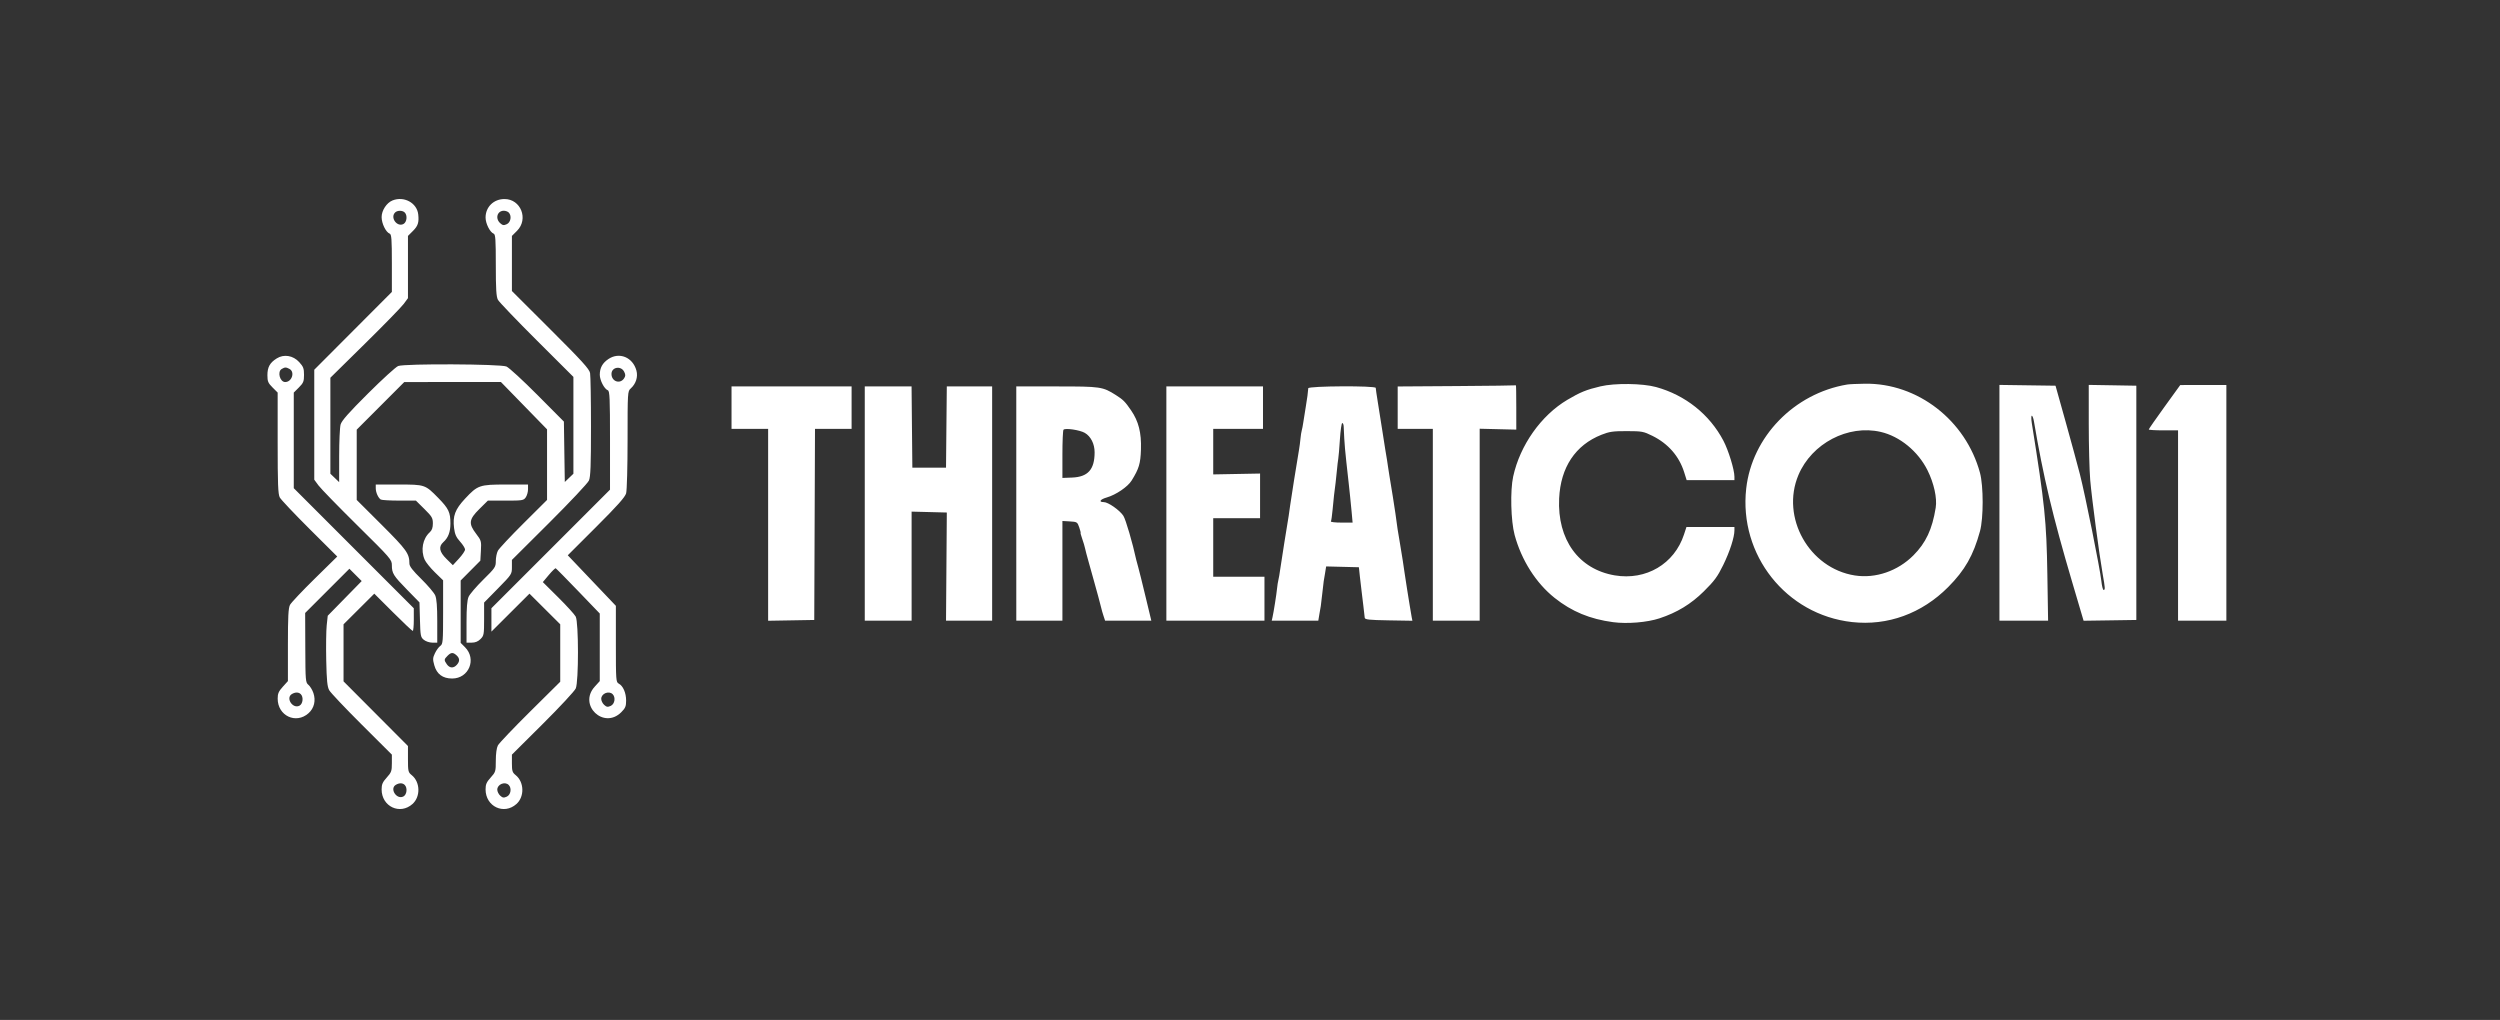 <svg width="201" height="82" viewBox="0 0 201 82" fill="none" xmlns="http://www.w3.org/2000/svg">
<rect x="0" y="0" width="201" height="82" fill="#333333" stroke="none"/>
<path fill-rule="evenodd" clip-rule="evenodd" d="M31.555 16.116C31.084 16.306 30.682 16.923 30.682 17.453C30.683 17.968 31.022 18.667 31.33 18.785C31.477 18.842 31.506 19.221 31.506 21.162V23.471L28.386 26.599L25.267 29.726V34.147V38.568L25.605 39.027C25.79 39.279 27.194 40.722 28.724 42.234C31.427 44.903 31.506 44.995 31.506 45.449C31.506 46.094 31.627 46.287 32.746 47.431L33.726 48.432L33.764 49.826C33.798 51.126 33.82 51.235 34.079 51.444C34.232 51.568 34.536 51.669 34.756 51.669H35.155V49.959C35.155 48.756 35.106 48.135 34.991 47.869C34.901 47.661 34.397 47.068 33.873 46.551C33.18 45.87 32.918 45.531 32.917 45.315C32.916 44.507 32.705 44.212 30.684 42.194L28.68 40.195V37.37V34.544L30.592 32.63L32.504 30.716L36.389 30.715L40.275 30.714L42.129 32.617L43.983 34.52V37.358V40.195L42.092 42.077C41.051 43.112 40.125 44.102 40.032 44.277C39.939 44.452 39.863 44.824 39.863 45.103C39.863 45.587 39.812 45.662 38.85 46.61C38.293 47.159 37.763 47.779 37.673 47.987C37.559 48.251 37.509 48.865 37.509 50.017V51.669H37.926C38.212 51.669 38.434 51.578 38.633 51.38C38.905 51.108 38.922 51.016 38.922 49.769V48.446L40.04 47.308C41.145 46.183 41.158 46.163 41.158 45.593V45.017L44.172 42.016C45.829 40.365 47.259 38.844 47.35 38.636C47.48 38.337 47.515 37.436 47.515 34.325C47.515 32.162 47.482 30.214 47.443 29.995C47.384 29.671 46.796 29.024 44.264 26.498L41.158 23.398V21.183V18.968L41.57 18.556C42.511 17.616 41.875 16.002 40.564 16.002C39.692 16.002 39.039 16.64 39.04 17.492C39.04 17.97 39.391 18.671 39.687 18.785C39.836 18.842 39.863 19.239 39.863 21.318C39.863 23.232 39.901 23.854 40.032 24.101C40.125 24.276 41.529 25.742 43.151 27.36L46.102 30.302V34.195V38.088L45.756 38.42L45.41 38.752L45.373 36.324L45.337 33.896L43.218 31.765C42.053 30.592 40.929 29.559 40.72 29.468C40.246 29.262 32.554 29.226 32.014 29.427C31.831 29.495 30.741 30.488 29.591 31.634C28.042 33.177 27.469 33.825 27.384 34.13C27.321 34.356 27.269 35.492 27.269 36.653L27.268 38.765L26.915 38.426L26.562 38.088V34.229V30.37L29.344 27.63C30.875 26.123 32.279 24.683 32.464 24.43L32.8 23.971V21.47V18.968L33.212 18.556C33.607 18.162 33.696 17.878 33.626 17.238C33.524 16.31 32.478 15.743 31.555 16.116ZM32.541 17.085C32.773 17.316 32.712 17.861 32.439 18.008C31.926 18.282 31.352 17.497 31.765 17.085C31.946 16.903 32.36 16.903 32.541 17.085ZM40.899 17.085C41.156 17.342 41.07 17.877 40.746 18.024C40.504 18.135 40.412 18.121 40.217 17.945C39.795 17.563 39.977 16.944 40.511 16.944C40.647 16.944 40.821 17.007 40.899 17.085ZM22.25 28.816C21.697 29.163 21.5 29.518 21.5 30.166C21.5 30.665 21.554 30.794 21.912 31.152L22.324 31.564V35.619C22.324 38.913 22.356 39.734 22.493 39.992C22.585 40.167 23.663 41.308 24.888 42.528L27.115 44.745L25.299 46.53C24.3 47.511 23.408 48.457 23.316 48.632C23.184 48.882 23.148 49.57 23.148 51.855V54.76L22.736 55.216C22.401 55.587 22.324 55.766 22.325 56.172C22.326 57.55 23.8 58.245 24.807 57.342C25.259 56.938 25.405 56.327 25.197 55.716C25.111 55.465 24.931 55.171 24.798 55.062C24.567 54.874 24.556 54.741 24.546 52.074L24.535 49.283L26.313 47.505L28.091 45.727L28.586 46.222L29.081 46.717L27.715 48.112L26.35 49.507L26.267 50.277C26.222 50.701 26.205 51.969 26.229 53.095C26.264 54.718 26.314 55.215 26.469 55.495C26.576 55.689 27.753 56.933 29.085 58.26L31.506 60.672V61.365C31.506 61.992 31.466 62.102 31.094 62.514C30.759 62.885 30.682 63.064 30.682 63.47C30.683 64.848 32.158 65.543 33.165 64.641C33.824 64.05 33.791 62.873 33.099 62.318C32.82 62.093 32.8 62.011 32.8 61.029V59.98L30.211 57.381L27.621 54.782V52.488V50.194L28.857 48.962L30.093 47.73L31.596 49.228C32.422 50.053 33.137 50.727 33.185 50.727C33.232 50.727 33.271 50.317 33.27 49.815L33.269 48.903L28.444 44.077L23.619 39.25L23.619 35.407L23.619 31.564L24.031 31.152C24.394 30.788 24.443 30.669 24.443 30.138C24.443 29.621 24.388 29.476 24.056 29.114C23.564 28.576 22.825 28.455 22.25 28.816ZM48.917 28.866C48.437 29.189 48.225 29.575 48.223 30.128C48.222 30.571 48.582 31.27 48.869 31.38C49.02 31.438 49.045 32.003 49.045 35.408V39.369L44.278 44.136L39.51 48.902V49.842V50.783L41.04 49.256L42.57 47.73L43.806 48.962L45.043 50.194V52.503V54.812L42.62 57.213C41.287 58.534 40.122 59.758 40.03 59.933C39.928 60.127 39.863 60.603 39.863 61.154C39.863 62.022 39.847 62.077 39.451 62.514C39.116 62.885 39.039 63.064 39.04 63.47C39.041 64.848 40.516 65.543 41.523 64.641C42.182 64.05 42.149 62.873 41.457 62.318C41.197 62.109 41.158 61.986 41.158 61.375V60.672L43.642 58.201C45.008 56.842 46.2 55.56 46.291 55.351C46.53 54.8 46.527 50.028 46.287 49.574C46.194 49.399 45.562 48.704 44.881 48.029L43.643 46.801L44.122 46.229C44.386 45.914 44.637 45.672 44.679 45.69C44.722 45.709 45.536 46.535 46.489 47.526L48.221 49.328V52.044V54.76L47.809 55.216C46.475 56.692 48.542 58.669 49.949 57.263C50.279 56.932 50.34 56.788 50.34 56.325C50.34 55.708 50.098 55.151 49.75 54.964C49.525 54.844 49.516 54.713 49.516 51.774V48.709L47.582 46.677L45.649 44.645L47.937 42.36C49.642 40.658 50.255 39.969 50.341 39.662C50.405 39.432 50.456 37.528 50.457 35.355C50.457 31.524 50.462 31.455 50.709 31.235C51.128 30.861 51.306 30.304 51.169 29.794C50.881 28.725 49.792 28.276 48.917 28.866ZM23.273 29.661C23.733 29.907 23.468 30.716 22.929 30.716C22.502 30.716 22.279 29.881 22.648 29.666C22.911 29.513 22.995 29.512 23.273 29.661ZM50.185 29.891C50.302 30.127 50.3 30.23 50.175 30.421C49.85 30.912 49.163 30.671 49.163 30.066C49.163 29.509 49.93 29.378 50.185 29.891ZM128.678 31.063C127.55 31.329 127.047 31.534 126.015 32.146C123.905 33.398 122.213 35.791 121.66 38.309C121.411 39.44 121.472 41.889 121.776 43.011C122.326 45.041 123.493 46.878 124.992 48.072C126.368 49.168 127.835 49.776 129.698 50.023C130.833 50.174 132.428 50.041 133.42 49.715C134.831 49.251 135.952 48.57 136.985 47.549C137.835 46.709 138.086 46.369 138.546 45.43C139.076 44.349 139.448 43.197 139.448 42.639V42.37H137.52H135.591L135.392 42.978C134.619 45.34 132.342 46.684 129.827 46.26C126.924 45.77 125.198 43.383 125.355 40.074C125.474 37.57 126.66 35.786 128.759 34.954C129.395 34.702 129.688 34.66 130.797 34.662C132.016 34.665 132.136 34.687 132.857 35.044C134.121 35.67 135 36.676 135.405 37.961L135.607 38.603H137.528H139.448V38.328C139.448 37.769 138.972 36.214 138.562 35.433C137.452 33.321 135.503 31.767 133.151 31.119C132.057 30.818 129.833 30.79 128.678 31.063ZM148.512 30.916C144.243 31.633 140.861 35.119 140.395 39.28C139.797 44.618 143.606 49.423 148.903 50.014C151.761 50.333 154.516 49.33 156.635 47.199C157.981 45.845 158.659 44.654 159.191 42.709C159.478 41.662 159.477 39.075 159.19 38.014C158.045 33.788 154.174 30.79 149.939 30.85C149.316 30.859 148.674 30.888 148.512 30.916ZM117.112 31.04L112.374 31.072V32.778V34.483H113.787H115.2V42.193V49.903H117.083H118.966V42.187V34.47L120.438 34.506L121.91 34.542L121.909 32.747C121.909 31.759 121.896 30.964 121.88 30.98C121.864 30.995 119.718 31.022 117.112 31.04ZM160.754 40.425V49.903H162.711H164.667L164.607 46.166C164.537 41.876 164.403 40.57 163.36 34.042C163.306 33.702 163.304 33.424 163.356 33.424C163.409 33.424 163.485 33.622 163.526 33.865C164.275 38.297 165.034 41.489 166.608 46.816L167.521 49.908L169.641 49.877L171.761 49.845V40.428V31.011L169.848 30.978L167.935 30.946L167.936 34.097C167.937 35.831 167.99 37.858 168.054 38.603C168.184 40.098 168.777 44.571 169.053 46.137C169.258 47.299 169.266 47.431 169.127 47.431C169.071 47.431 168.989 47.1 168.946 46.696C168.841 45.718 167.66 39.839 167.225 38.132C167.035 37.388 166.516 35.481 166.072 33.895L165.264 31.011L163.009 30.979L160.754 30.947V40.425ZM174.027 32.707C173.331 33.67 172.761 34.489 172.761 34.529C172.761 34.569 173.291 34.601 173.938 34.601H175.115V42.252V49.903H177.058H179V40.428V30.952L177.146 30.954L175.292 30.957L174.027 32.707ZM58.815 32.776V34.483H60.286H61.758V42.196V49.909L63.612 49.877L65.466 49.845L65.496 42.164L65.526 34.483H66.997H68.468V32.776V31.069H63.641H58.815V32.776ZM69.527 40.486V49.903H71.41H73.294L73.293 45.519L73.293 41.134L74.709 41.17L76.124 41.207L76.092 45.555L76.06 49.904L77.914 49.903H79.768V40.486V31.069H77.945H76.123L76.091 34.336L76.06 37.602H74.706H73.353L73.321 34.336L73.29 31.069H71.408H69.527V40.486ZM81.709 40.486L81.71 49.903L83.564 49.903L85.418 49.903V45.895V41.887L86.018 41.922C86.595 41.956 86.624 41.975 86.769 42.399C86.853 42.642 86.903 42.841 86.881 42.841C86.859 42.841 86.919 43.06 87.013 43.329C87.108 43.597 87.207 43.928 87.233 44.064C87.259 44.201 87.393 44.709 87.531 45.195C87.67 45.681 87.855 46.343 87.942 46.666C88.03 46.99 88.191 47.573 88.3 47.961C88.408 48.35 88.518 48.768 88.543 48.891C88.569 49.014 88.648 49.292 88.72 49.509L88.85 49.903H90.708H92.566L92.107 47.991C91.855 46.939 91.589 45.866 91.515 45.607C91.442 45.348 91.37 45.083 91.356 45.018C91.068 43.676 90.507 41.758 90.32 41.473C90.02 41.015 89.096 40.369 88.741 40.369C88.306 40.369 88.445 40.152 88.979 39.998C89.726 39.782 90.671 39.14 90.983 38.636C91.578 37.675 91.696 37.281 91.733 36.128C91.776 34.796 91.542 33.872 90.941 32.995C90.454 32.286 90.306 32.137 89.715 31.763C88.651 31.091 88.504 31.069 84.974 31.069H81.709L81.709 40.486ZM93.776 40.486V49.903H97.719H101.663V48.138V46.372H99.603H97.543V44.018V41.663H99.426H101.309L101.31 39.868L101.31 38.073L99.426 38.108L97.543 38.143V36.313V34.483H99.544H101.545V32.776V31.069H97.66H93.776V40.486ZM105.184 31.216C105.163 31.553 105.103 31.995 104.983 32.717C104.913 33.138 104.824 33.694 104.786 33.953C104.749 34.212 104.692 34.508 104.66 34.61C104.628 34.713 104.583 35.004 104.559 35.258C104.536 35.511 104.485 35.904 104.446 36.131C104.268 37.163 103.779 40.236 103.729 40.633C103.699 40.875 103.647 41.246 103.613 41.457C103.578 41.667 103.418 42.661 103.255 43.665C103.093 44.668 102.937 45.676 102.909 45.905C102.88 46.134 102.825 46.452 102.786 46.611C102.746 46.771 102.696 47.087 102.675 47.314C102.631 47.771 102.401 49.226 102.307 49.639L102.247 49.903H104.119H105.991L106.084 49.344C106.135 49.037 106.184 48.759 106.192 48.726C106.201 48.694 106.254 48.244 106.31 47.726C106.367 47.208 106.42 46.758 106.427 46.725C106.435 46.693 106.482 46.413 106.532 46.103L106.622 45.541L107.939 45.574L109.255 45.607L109.336 46.372C109.38 46.793 109.442 47.323 109.474 47.549C109.505 47.776 109.569 48.306 109.616 48.726C109.662 49.147 109.711 49.571 109.724 49.668C109.744 49.815 110.065 49.85 111.653 49.877L113.558 49.909L113.503 49.642C113.472 49.494 113.394 49.029 113.329 48.609C113.263 48.188 113.173 47.632 113.13 47.373C113.086 47.114 113.035 46.783 113.017 46.637C112.999 46.492 112.95 46.174 112.909 45.931C112.868 45.688 112.812 45.306 112.784 45.081C112.755 44.857 112.656 44.248 112.563 43.728C112.411 42.875 112.312 42.226 112.192 41.284C112.151 40.961 111.841 39.017 111.709 38.25C111.67 38.023 111.623 37.719 111.604 37.573C111.576 37.344 111.476 36.718 111.374 36.131C111.358 36.034 111.254 35.372 111.144 34.66C111.034 33.947 110.868 32.901 110.776 32.335C110.684 31.768 110.609 31.252 110.609 31.187C110.609 31 105.197 31.029 105.184 31.216ZM108.032 34.277C108.04 34.423 108.06 34.86 108.078 35.248C108.096 35.637 108.171 36.484 108.245 37.132C108.319 37.779 108.407 38.574 108.44 38.897C108.473 39.221 108.521 39.671 108.547 39.898C108.573 40.124 108.629 40.694 108.672 41.163L108.749 42.017H107.847C107.352 42.017 106.973 41.973 107.005 41.92C107.038 41.867 107.101 41.43 107.144 40.949C107.187 40.468 107.237 39.968 107.254 39.839C107.355 39.088 107.427 38.463 107.485 37.838C107.52 37.449 107.571 37.023 107.596 36.891C107.622 36.759 107.681 36.058 107.728 35.332C107.775 34.606 107.86 34.012 107.917 34.012C107.973 34.012 108.025 34.131 108.032 34.277ZM87.218 34.803C87.7 35.081 88.008 35.691 88.007 36.366C88.006 37.75 87.472 38.347 86.192 38.396L85.418 38.426V36.533C85.418 35.492 85.458 34.599 85.506 34.549C85.654 34.398 86.815 34.57 87.218 34.803ZM151.206 34.725C152.741 35.079 154.207 36.279 154.968 37.803C155.49 38.848 155.754 40.051 155.631 40.819C155.351 42.557 154.841 43.646 153.834 44.655C152.573 45.917 150.796 46.526 149.13 46.267C145.458 45.695 143.157 41.599 144.594 38.191C145.667 35.648 148.581 34.12 151.206 34.725ZM30.211 39.258C30.211 39.586 30.404 40.023 30.611 40.161C30.682 40.209 31.348 40.248 32.091 40.249L33.441 40.251L34.121 40.924C34.731 41.528 34.802 41.648 34.802 42.083C34.802 42.427 34.729 42.634 34.554 42.793C33.984 43.309 33.811 44.228 34.141 44.993C34.231 45.201 34.602 45.661 34.965 46.015L35.626 46.658V49.216C35.626 51.601 35.61 51.784 35.4 51.931C35.276 52.018 35.083 52.282 34.971 52.518C34.791 52.894 34.785 53.014 34.918 53.489C35.117 54.199 35.594 54.553 36.353 54.553C37.699 54.553 38.341 52.99 37.387 52.036L37.038 51.687V49.18V46.672L37.829 45.875L38.62 45.079L38.665 44.279C38.708 43.511 38.693 43.456 38.286 42.923C37.654 42.095 37.697 41.761 38.542 40.924L39.223 40.251H40.654C42.001 40.251 42.097 40.235 42.27 39.989C42.37 39.846 42.453 39.554 42.453 39.342V38.956H40.676C38.557 38.956 38.406 39.008 37.398 40.086C36.586 40.954 36.386 41.489 36.508 42.462C36.569 42.955 36.677 43.197 36.989 43.542C37.21 43.787 37.391 44.075 37.391 44.182C37.391 44.289 37.17 44.616 36.901 44.908L36.41 45.441L35.9 44.94C35.323 44.373 35.241 43.954 35.638 43.595C36.04 43.231 36.214 42.776 36.214 42.089C36.214 41.189 36.071 40.888 35.237 40.036C34.183 38.961 34.17 38.956 32.041 38.956H30.211V39.258ZM36.705 52.688C36.972 52.93 36.979 53.175 36.726 53.455C36.464 53.745 36.149 53.726 35.927 53.409C35.691 53.072 35.695 53.012 35.979 52.729C36.265 52.442 36.424 52.433 36.705 52.688ZM24.184 55.813C24.415 56.044 24.355 56.589 24.082 56.735C23.537 57.026 22.939 56.109 23.472 55.798C23.75 55.637 24.013 55.642 24.184 55.813ZM49.257 55.813C49.514 56.07 49.427 56.605 49.104 56.752C48.861 56.863 48.769 56.849 48.575 56.672C48.445 56.555 48.339 56.337 48.339 56.189C48.339 55.76 48.953 55.509 49.257 55.813ZM32.541 63.111C32.773 63.342 32.712 63.887 32.439 64.033C31.895 64.325 31.297 63.407 31.829 63.097C32.107 62.935 32.371 62.94 32.541 63.111ZM40.899 63.111C41.156 63.368 41.07 63.903 40.746 64.05C40.504 64.161 40.412 64.147 40.217 63.971C40.087 63.853 39.981 63.636 39.981 63.487C39.981 63.059 40.595 62.807 40.899 63.111Z" fill="white"/>
</svg>

